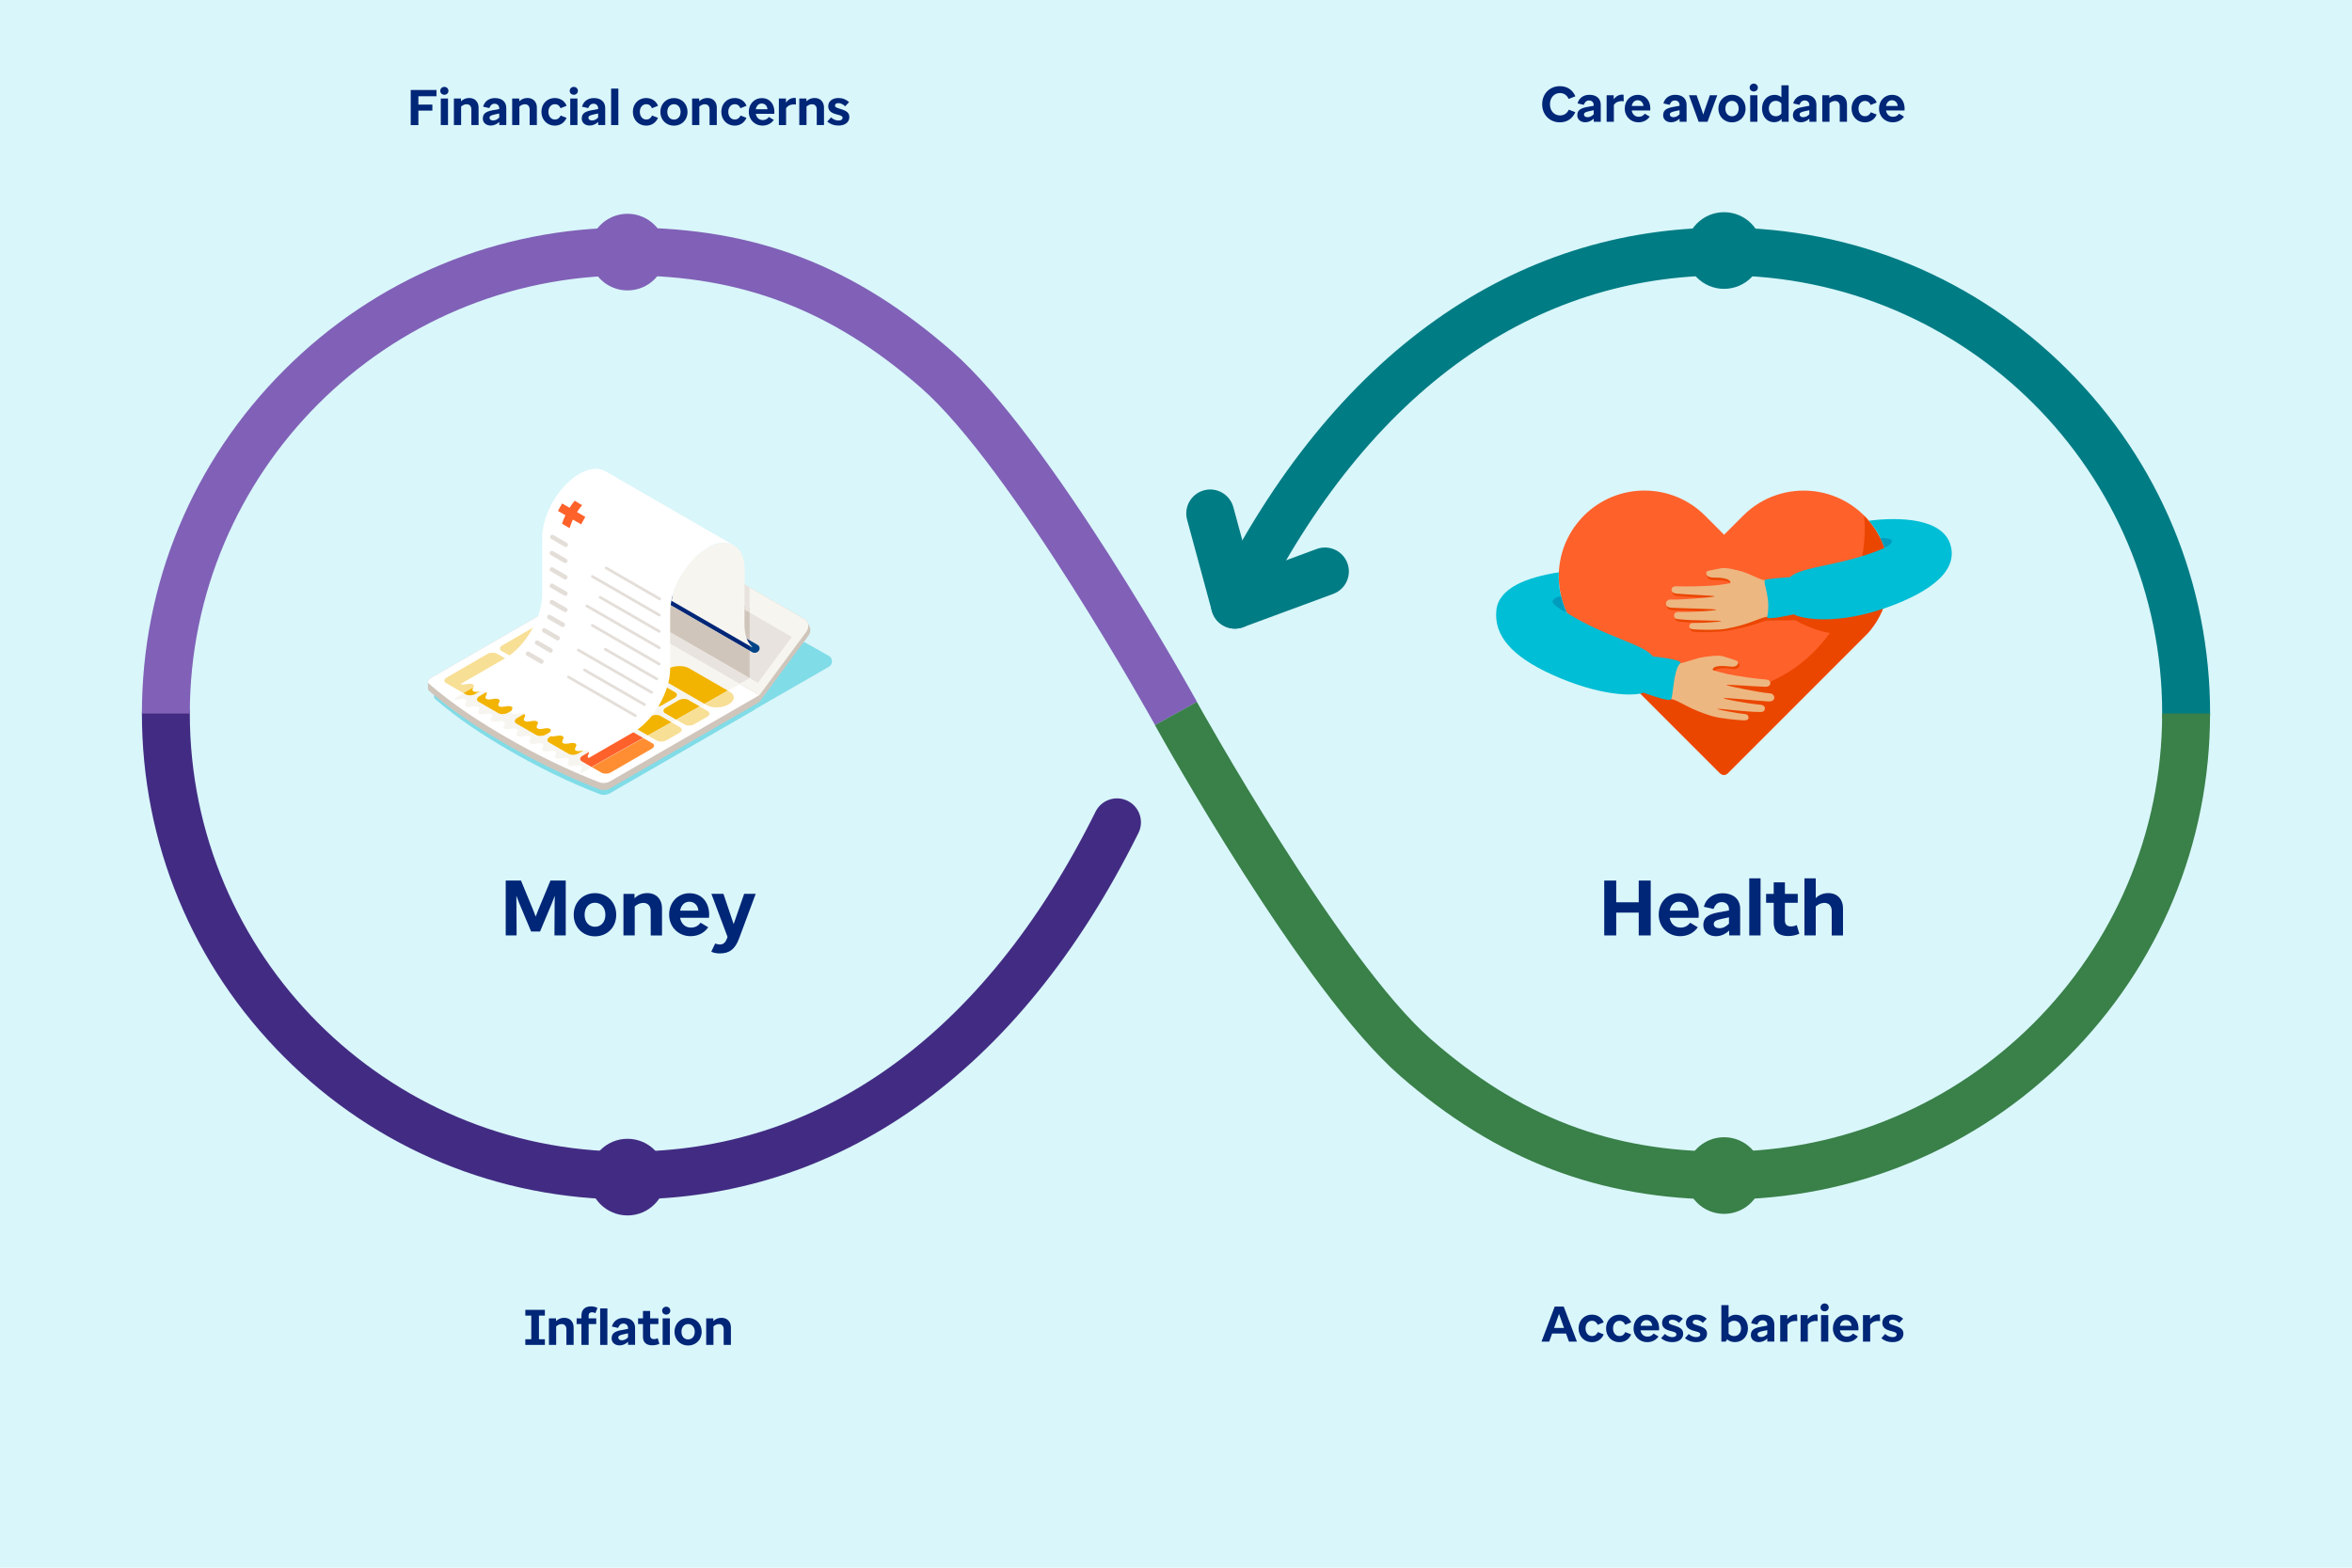 <?xml version="1.0" encoding="UTF-8"?>
<svg id="Layer_1" data-name="Layer 1" xmlns="http://www.w3.org/2000/svg" viewBox="0 0 540 360">
  <defs>
    <style>
      .cls-1 {
        fill: none;
      }

      .cls-2 {
        fill: #004487;
      }

      .cls-3 {
        fill: #002677;
      }

      .cls-4 {
        fill: #00bed5;
      }

      .cls-5 {
        fill: #007c84;
      }

      .cls-6 {
        fill: #eb4600;
      }

      .cls-7 {
        fill: #edb782;
      }

      .cls-8, .cls-9 {
        fill: #fff;
      }

      .cls-10, .cls-11 {
        fill: #e8e3de;
      }

      .cls-12, .cls-13 {
        fill: #f2b400;
      }

      .cls-14, .cls-15 {
        fill: #ff612b;
      }

      .cls-16, .cls-17 {
        fill: #80dce7;
      }

      .cls-18 {
        fill: #8061b7;
      }

      .cls-19 {
        fill: #009cbd;
      }

      .cls-20, .cls-21 {
        fill: #cfc5bb;
      }

      .cls-22 {
        fill: #d9f6fa;
      }

      .cls-23 {
        fill: #422c83;
      }

      .cls-24 {
        fill: #398049;
      }

      .cls-25 {
        opacity: .56;
      }

      .cls-26 {
        fill: #f7f5ef;
      }

      .cls-26, .cls-27, .cls-28, .cls-29, .cls-21, .cls-15, .cls-30, .cls-17, .cls-13, .cls-11, .cls-9, .cls-31 {
        fill-rule: evenodd;
      }

      .cls-27 {
        fill: #f8df96;
      }

      .cls-28 {
        fill: #afe8ef;
      }

      .cls-29 {
        fill: #c7806c;
      }

      .cls-30 {
        fill: #ff8e32;
      }

      .cls-31 {
        fill: #faeabc;
      }
    </style>
  </defs>
  <rect class="cls-22" width="540" height="360"/>
  <g>
    <path class="cls-3" d="M362.05,308.09h-1.83l-.67-1.86h-3.2l-.66,1.86h-1.77l3.03-8.05h2.07l3.03,8.05Zm-2.96-3.14l-1.15-3.23-1.14,3.23h2.29Z"/>
    <path class="cls-3" d="M368.19,303.67l-1.37,.55c-.24-.55-.63-.92-1.32-.92-.85,0-1.47,.71-1.47,1.75s.62,1.76,1.46,1.76c.71,0,1.09-.36,1.36-.91l1.35,.53c-.46,1.08-1.43,1.79-2.71,1.79-1.74,0-3.06-1.32-3.06-3.17s1.32-3.16,3.05-3.16c1.3,0,2.28,.68,2.73,1.78Z"/>
    <path class="cls-3" d="M374.5,303.67l-1.37,.55c-.24-.55-.63-.92-1.32-.92-.85,0-1.47,.71-1.47,1.75s.62,1.76,1.46,1.76c.71,0,1.09-.36,1.36-.91l1.35,.53c-.46,1.08-1.43,1.79-2.71,1.79-1.74,0-3.06-1.32-3.06-3.17s1.32-3.16,3.05-3.16c1.3,0,2.28,.68,2.73,1.78Z"/>
    <path class="cls-3" d="M375.05,305.03c0-1.84,1.32-3.13,2.97-3.13,1.9,0,2.9,1.43,2.9,3.14,0,.16-.01,.29-.02,.46h-4.25c.16,.88,.76,1.44,1.6,1.44,.6,0,1.06-.24,1.4-.71l1.13,.67c-.54,.79-1.44,1.31-2.6,1.31-1.68,0-3.13-1.25-3.13-3.18Zm1.61-.58h2.68c-.07-.76-.58-1.31-1.33-1.31-.66,0-1.2,.46-1.35,1.31Z"/>
    <path class="cls-3" d="M382.26,306.35c.6,.51,1.17,.7,1.7,.7,.61,0,.93-.26,.93-.61,0-.31-.21-.48-.7-.62l-.9-.25c-1.22-.35-1.69-.93-1.69-1.81,0-1.16,.98-1.88,2.33-1.88,1.01,0,1.74,.32,2.45,.94l-.9,.96c-.5-.48-1.02-.72-1.56-.72-.48,0-.77,.23-.77,.55,0,.3,.22,.45,.68,.6l.86,.28c1.32,.43,1.75,.92,1.75,1.79,0,1.15-.97,1.93-2.5,1.93-1.04,0-1.84-.31-2.57-.91l.87-.96Z"/>
    <path class="cls-3" d="M387.74,306.35c.6,.51,1.17,.7,1.7,.7,.61,0,.93-.26,.93-.61,0-.31-.21-.48-.7-.62l-.9-.25c-1.22-.35-1.69-.93-1.69-1.81,0-1.16,.98-1.88,2.33-1.88,1.01,0,1.74,.32,2.45,.94l-.9,.96c-.5-.48-1.02-.72-1.56-.72-.48,0-.77,.23-.77,.55,0,.3,.22,.45,.68,.6l.86,.28c1.32,.43,1.75,.92,1.75,1.79,0,1.15-.97,1.93-2.5,1.93-1.04,0-1.84-.31-2.57-.91l.87-.96Z"/>
    <path class="cls-3" d="M395.21,299.71h1.66v2.83c.45-.42,1-.63,1.67-.63,1.56,0,2.77,1.25,2.77,3.14s-1.3,3.14-2.97,3.15c-.73,0-1.33-.22-1.82-.64l-.31,.53h-1v-8.38Zm1.66,4.17v2.37c.34,.38,.78,.56,1.28,.56,.92,0,1.58-.71,1.58-1.76s-.66-1.76-1.58-1.76c-.51,0-.93,.2-1.28,.59Z"/>
    <path class="cls-3" d="M401.99,306.59c0-.97,.47-1.56,2.14-1.88l1.62-.3v-.18c0-.6-.42-1.04-1.07-1.04s-.97,.43-1.21,1l-1.42-.32c.29-1.14,1.25-1.98,2.71-1.98,1.74,0,2.61,.97,2.61,2.29v3.9h-1.61v-.71c-.51,.49-1.21,.83-1.93,.83-1.14,0-1.85-.69-1.85-1.61Zm2.36,.44c.55,0,1-.26,1.4-.67v-.93l-1.02,.22c-.92,.2-1.21,.38-1.21,.77,0,.37,.32,.61,.83,.61Z"/>
    <path class="cls-3" d="M408.73,301.99h1.62v.94c.63-.91,1.51-1.15,2.25-1.06l.05,1.5c-1.05-.1-1.77,.14-2.27,.84v3.88h-1.66v-6.1Z"/>
    <path class="cls-3" d="M413.41,301.99h1.62v.94c.63-.91,1.51-1.15,2.25-1.06l.05,1.5c-1.05-.1-1.77,.14-2.27,.84v3.88h-1.66v-6.1Z"/>
    <path class="cls-3" d="M417.98,300.23c0-.51,.41-.91,.94-.91s.94,.4,.94,.91-.41,.9-.94,.9-.94-.38-.94-.9Zm.12,1.76h1.66v6.1h-1.66v-6.1Z"/>
    <path class="cls-3" d="M420.82,305.03c0-1.84,1.32-3.13,2.97-3.13,1.9,0,2.9,1.43,2.9,3.14,0,.16-.01,.29-.02,.46h-4.25c.16,.88,.76,1.44,1.6,1.44,.6,0,1.06-.24,1.4-.71l1.13,.67c-.54,.79-1.44,1.31-2.6,1.31-1.68,0-3.13-1.25-3.13-3.18Zm1.61-.58h2.68c-.07-.76-.58-1.31-1.33-1.31-.66,0-1.2,.46-1.35,1.31Z"/>
    <path class="cls-3" d="M427.73,301.99h1.62v.94c.63-.91,1.51-1.15,2.25-1.06l.05,1.5c-1.05-.1-1.77,.14-2.27,.84v3.88h-1.66v-6.1Z"/>
    <path class="cls-3" d="M432.83,306.35c.6,.51,1.17,.7,1.7,.7,.61,0,.93-.26,.93-.61,0-.31-.21-.48-.7-.62l-.9-.25c-1.22-.35-1.69-.93-1.69-1.81,0-1.16,.98-1.88,2.33-1.88,1.01,0,1.74,.32,2.45,.94l-.9,.96c-.5-.48-1.02-.72-1.56-.72-.48,0-.77,.23-.77,.55,0,.3,.22,.45,.68,.6l.86,.28c1.32,.43,1.75,.92,1.75,1.79,0,1.15-.97,1.93-2.5,1.93-1.04,0-1.84-.31-2.57-.91l.87-.96Z"/>
  </g>
  <g>
    <path class="cls-3" d="M360.17,25.18l1.51,.59c-.67,1.46-1.85,2.32-3.58,2.32-2.21,0-4.03-1.65-4.03-4.15s1.82-4.15,4.04-4.15c1.74,0,2.93,.84,3.59,2.32l-1.55,.61c-.4-.87-1.08-1.35-2.01-1.35-1.26,0-2.28,1.01-2.28,2.57s.99,2.55,2.29,2.57c.93,0,1.62-.45,2.03-1.32Z"/>
    <path class="cls-3" d="M362.14,26.47c0-.97,.47-1.56,2.14-1.88l1.62-.3v-.18c0-.6-.42-1.04-1.07-1.04s-.97,.43-1.21,1l-1.42-.32c.29-1.14,1.25-1.98,2.71-1.98,1.74,0,2.61,.97,2.61,2.29v3.9h-1.61v-.71c-.51,.49-1.21,.83-1.93,.83-1.14,0-1.85-.69-1.85-1.61Zm2.36,.44c.55,0,1-.26,1.4-.67v-.93l-1.02,.22c-.92,.2-1.21,.38-1.21,.77,0,.37,.32,.61,.83,.61Z"/>
    <path class="cls-3" d="M368.88,21.87h1.62v.94c.63-.91,1.51-1.15,2.25-1.06l.05,1.5c-1.05-.1-1.77,.14-2.27,.84v3.88h-1.66v-6.1Z"/>
    <path class="cls-3" d="M373.03,24.91c0-1.84,1.32-3.13,2.97-3.13,1.9,0,2.9,1.43,2.9,3.14,0,.16-.01,.29-.02,.46h-4.25c.16,.87,.76,1.44,1.6,1.44,.6,0,1.06-.24,1.4-.71l1.13,.67c-.54,.79-1.44,1.31-2.6,1.31-1.68,0-3.13-1.25-3.13-3.18Zm1.61-.58h2.68c-.07-.76-.58-1.31-1.33-1.31-.66,0-1.2,.46-1.35,1.31Z"/>
    <path class="cls-3" d="M381.85,26.47c0-.97,.47-1.56,2.14-1.88l1.62-.3v-.18c0-.6-.42-1.04-1.07-1.04s-.97,.43-1.21,1l-1.42-.32c.29-1.14,1.25-1.98,2.71-1.98,1.74,0,2.61,.97,2.61,2.29v3.9h-1.61v-.71c-.51,.49-1.21,.83-1.93,.83-1.14,0-1.85-.69-1.85-1.61Zm2.36,.44c.55,0,1-.26,1.4-.67v-.93l-1.02,.22c-.92,.2-1.21,.38-1.21,.77,0,.37,.32,.61,.83,.61Z"/>
    <path class="cls-3" d="M392.04,27.97h-2.04l-2.23-6.1h1.76l1.25,3.59,.28,.86,.26-.86,1.25-3.59h1.7l-2.24,6.1Z"/>
    <path class="cls-3" d="M397.65,21.76c1.76,0,3.12,1.31,3.12,3.18s-1.36,3.16-3.12,3.16-3.12-1.31-3.12-3.16,1.37-3.18,3.12-3.18Zm0,4.94c.9,0,1.53-.7,1.53-1.76s-.63-1.77-1.53-1.77-1.52,.7-1.52,1.77,.63,1.76,1.52,1.76Z"/>
    <path class="cls-3" d="M401.71,20.11c0-.51,.41-.91,.94-.91s.94,.4,.94,.91-.41,.9-.94,.9-.94-.38-.94-.9Zm.12,1.76h1.66v6.1h-1.66v-6.1Z"/>
    <path class="cls-3" d="M409.05,27.31c-.46,.51-1.02,.76-1.74,.76-1.55,0-2.76-1.24-2.76-3.14s1.25-3.14,2.86-3.15c.62,0,1.15,.18,1.59,.55v-2.74h1.66v8.38h-1.6v-.66Zm-1.35-.61c.52,0,.94-.21,1.29-.6v-2.34c-.34-.4-.77-.6-1.29-.6-.93,0-1.59,.73-1.59,1.76s.66,1.77,1.59,1.77Z"/>
    <path class="cls-3" d="M411.65,26.47c0-.97,.47-1.56,2.14-1.88l1.62-.3v-.18c0-.6-.42-1.04-1.07-1.04s-.97,.43-1.21,1l-1.42-.32c.29-1.14,1.25-1.98,2.71-1.98,1.74,0,2.61,.97,2.61,2.29v3.9h-1.61v-.71c-.51,.49-1.21,.83-1.93,.83-1.14,0-1.85-.69-1.85-1.61Zm2.36,.44c.55,0,1-.26,1.4-.67v-.93l-1.02,.22c-.92,.2-1.21,.38-1.21,.77,0,.37,.32,.61,.83,.61Z"/>
    <path class="cls-3" d="M418.39,21.87h1.62v.64c.5-.49,1.15-.76,1.88-.76,1.37,0,2.16,.94,2.16,2.21v4h-1.66v-3.59c0-.77-.45-1.18-1.08-1.18-.42,0-.86,.16-1.27,.53v4.25h-1.66v-6.1Z"/>
    <path class="cls-3" d="M430.86,23.55l-1.37,.55c-.24-.55-.63-.92-1.32-.92-.85,0-1.47,.71-1.47,1.75s.62,1.76,1.46,1.76c.71,0,1.09-.36,1.36-.91l1.35,.53c-.46,1.08-1.43,1.79-2.71,1.79-1.74,0-3.06-1.32-3.06-3.18s1.32-3.16,3.05-3.16c1.3,0,2.28,.68,2.73,1.78Z"/>
    <path class="cls-3" d="M431.41,24.91c0-1.84,1.32-3.13,2.97-3.13,1.9,0,2.9,1.43,2.9,3.14,0,.16-.01,.29-.02,.46h-4.25c.16,.87,.76,1.44,1.6,1.44,.6,0,1.06-.24,1.4-.71l1.13,.67c-.54,.79-1.44,1.31-2.6,1.31-1.68,0-3.13-1.25-3.13-3.18Zm1.61-.58h2.68c-.07-.76-.58-1.31-1.33-1.31-.66,0-1.2,.46-1.35,1.31Z"/>
  </g>
  <g>
    <path class="cls-3" d="M368.32,202.21h2.75v4.99h5.17v-4.99h2.75v12.6h-2.75v-5.24h-5.17v5.24h-2.75v-12.6Z"/>
    <path class="cls-3" d="M380.83,210.02c0-2.88,2.07-4.9,4.65-4.9,2.97,0,4.54,2.23,4.54,4.92,0,.25-.02,.45-.04,.72h-6.64c.25,1.37,1.19,2.25,2.5,2.25,.94,0,1.66-.38,2.2-1.12l1.76,1.04c-.85,1.24-2.25,2.05-4.07,2.05-2.63,0-4.9-1.96-4.9-4.97Zm2.52-.9h4.2c-.11-1.19-.9-2.05-2.09-2.05-1.03,0-1.87,.72-2.11,2.05Z"/>
    <path class="cls-3" d="M391.07,212.47c0-1.51,.74-2.45,3.35-2.93l2.54-.47v-.29c0-.94-.65-1.62-1.67-1.62s-1.51,.67-1.89,1.57l-2.21-.5c.45-1.78,1.96-3.1,4.25-3.1,2.72,0,4.09,1.51,4.09,3.58v6.1h-2.52v-1.12c-.79,.77-1.89,1.3-3.03,1.3-1.78,0-2.9-1.08-2.9-2.52Zm3.69,.68c.87,0,1.57-.41,2.2-1.04v-1.46l-1.6,.34c-1.44,.31-1.89,.59-1.89,1.21,0,.58,.5,.95,1.3,.95Z"/>
    <path class="cls-3" d="M401.62,201.7h2.59v13.11h-2.59v-13.11Z"/>
    <path class="cls-3" d="M413.12,214.41c-.7,.32-1.58,.54-2.58,.54-2.09,0-3.31-.99-3.31-3.06v-4.57h-1.75v-2.05h1.75v-2.65h2.57v2.65h2.95v2.05h-2.95v4.07c0,.95,.56,1.35,1.35,1.35,.49,0,.88-.07,1.37-.31l.59,1.98Z"/>
    <path class="cls-3" d="M414.29,201.7h2.59v4.54c.76-.76,1.76-1.15,2.88-1.15,2.14,0,3.38,1.48,3.38,3.46v6.27h-2.59v-5.62c0-1.21-.68-1.86-1.69-1.86-.65,0-1.35,.25-1.98,.83v6.64h-2.59v-13.11Z"/>
  </g>
  <circle class="cls-5" cx="395.83" cy="57.53" r="8.8"/>
  <circle class="cls-24" cx="395.83" cy="269.95" r="8.8"/>
  <g>
    <path class="cls-3" d="M121.98,307.54v-5.43h-1.37v-1.32h4.49v1.32h-1.36v5.43h1.36v1.3h-4.49v-1.3h1.37Z"/>
    <path class="cls-3" d="M126.04,302.74h1.62v.64c.5-.5,1.15-.76,1.88-.76,1.37,0,2.16,.94,2.16,2.21v4h-1.66v-3.59c0-.77-.45-1.18-1.08-1.18-.42,0-.86,.16-1.27,.53v4.25h-1.66v-6.1Z"/>
    <path class="cls-3" d="M136.89,304.05h-1.74v4.79h-1.66v-4.79h-1.1v-1.31h1.1v-.61c0-1.39,.83-2.14,2.22-2.14,.61,0,1.13,.16,1.46,.37l-.48,1.19c-.25-.13-.48-.21-.78-.21-.47,0-.76,.26-.76,.77v.63h1.74v1.31Z"/>
    <path class="cls-3" d="M137.79,300.46h1.66v8.38h-1.66v-8.38Z"/>
    <path class="cls-3" d="M140.43,307.34c0-.97,.47-1.56,2.14-1.88l1.62-.3v-.18c0-.6-.42-1.04-1.07-1.04s-.97,.43-1.21,1l-1.42-.32c.29-1.14,1.25-1.98,2.71-1.98,1.74,0,2.61,.97,2.61,2.29v3.9h-1.61v-.71c-.51,.49-1.21,.83-1.93,.83-1.14,0-1.85-.69-1.85-1.61Zm2.36,.44c.55,0,1-.26,1.4-.67v-.93l-1.02,.22c-.92,.2-1.21,.38-1.21,.77,0,.37,.32,.61,.83,.61Z"/>
    <path class="cls-3" d="M151.39,308.59c-.45,.21-1.01,.34-1.65,.34-1.33,0-2.12-.63-2.12-1.96v-2.92h-1.12v-1.31h1.12v-1.69h1.65v1.69h1.89v1.31h-1.89v2.6c0,.61,.36,.86,.86,.86,.31,0,.56-.05,.88-.2l.38,1.27Z"/>
    <path class="cls-3" d="M152.02,300.98c0-.51,.41-.91,.94-.91s.94,.4,.94,.91-.41,.9-.94,.9-.94-.38-.94-.9Zm.12,1.76h1.66v6.1h-1.66v-6.1Z"/>
    <path class="cls-3" d="M157.98,302.64c1.76,0,3.12,1.31,3.12,3.18s-1.36,3.16-3.12,3.16-3.12-1.31-3.12-3.16,1.37-3.18,3.12-3.18Zm0,4.94c.9,0,1.53-.7,1.53-1.76s-.63-1.77-1.53-1.77-1.52,.7-1.52,1.77,.63,1.76,1.52,1.76Z"/>
    <path class="cls-3" d="M162.15,302.74h1.62v.64c.5-.5,1.15-.76,1.88-.76,1.37,0,2.16,.94,2.16,2.21v4h-1.66v-3.59c0-.77-.45-1.18-1.08-1.18-.42,0-.86,.16-1.27,.53v4.25h-1.66v-6.1Z"/>
  </g>
  <g>
    <path class="cls-3" d="M94.3,28.72v-8.05h5.91v1.43h-4.15v1.92h3.21v1.38h-3.21v3.33h-1.76Z"/>
    <path class="cls-3" d="M101.08,20.86c0-.51,.41-.91,.94-.91s.94,.4,.94,.91-.41,.9-.94,.9-.94-.38-.94-.9Zm.12,1.76h1.66v6.1h-1.66v-6.1Z"/>
    <path class="cls-3" d="M104.22,22.62h1.62v.64c.5-.49,1.15-.76,1.88-.76,1.37,0,2.16,.94,2.16,2.21v4h-1.66v-3.59c0-.77-.45-1.18-1.08-1.18-.42,0-.86,.16-1.27,.53v4.25h-1.66v-6.1Z"/>
    <path class="cls-3" d="M110.86,27.22c0-.97,.47-1.56,2.14-1.88l1.62-.3v-.18c0-.6-.42-1.04-1.07-1.04s-.97,.43-1.21,1l-1.42-.32c.29-1.14,1.25-1.98,2.71-1.98,1.74,0,2.61,.97,2.61,2.29v3.9h-1.61v-.71c-.51,.49-1.21,.83-1.93,.83-1.14,0-1.85-.69-1.85-1.61Zm2.36,.44c.55,0,1-.26,1.4-.67v-.93l-1.02,.22c-.92,.2-1.21,.38-1.21,.77,0,.37,.32,.61,.83,.61Z"/>
    <path class="cls-3" d="M117.6,22.62h1.62v.64c.5-.49,1.15-.76,1.88-.76,1.37,0,2.16,.94,2.16,2.21v4h-1.66v-3.59c0-.77-.45-1.18-1.08-1.18-.42,0-.86,.16-1.27,.53v4.25h-1.66v-6.1Z"/>
    <path class="cls-3" d="M130.07,24.3l-1.37,.55c-.24-.55-.63-.92-1.32-.92-.85,0-1.47,.71-1.47,1.75s.62,1.76,1.46,1.76c.71,0,1.09-.36,1.36-.91l1.35,.53c-.46,1.08-1.43,1.79-2.71,1.79-1.74,0-3.06-1.32-3.06-3.18s1.32-3.16,3.05-3.16c1.3,0,2.28,.68,2.73,1.78Z"/>
    <path class="cls-3" d="M130.8,20.86c0-.51,.41-.91,.94-.91s.94,.4,.94,.91-.41,.9-.94,.9-.94-.38-.94-.9Zm.12,1.76h1.66v6.1h-1.66v-6.1Z"/>
    <path class="cls-3" d="M133.57,27.22c0-.97,.47-1.56,2.14-1.88l1.62-.3v-.18c0-.6-.42-1.04-1.07-1.04s-.97,.43-1.21,1l-1.42-.32c.29-1.14,1.25-1.98,2.71-1.98,1.74,0,2.61,.97,2.61,2.29v3.9h-1.61v-.71c-.51,.49-1.21,.83-1.93,.83-1.14,0-1.85-.69-1.85-1.61Zm2.36,.44c.55,0,1-.26,1.4-.67v-.93l-1.02,.22c-.92,.2-1.21,.38-1.21,.77,0,.37,.32,.61,.83,.61Z"/>
    <path class="cls-3" d="M140.31,20.34h1.66v8.38h-1.66v-8.38Z"/>
    <path class="cls-3" d="M151.06,24.3l-1.37,.55c-.24-.55-.63-.92-1.32-.92-.85,0-1.47,.71-1.47,1.75s.62,1.76,1.46,1.76c.71,0,1.09-.36,1.36-.91l1.35,.53c-.46,1.08-1.43,1.79-2.71,1.79-1.74,0-3.06-1.32-3.06-3.18s1.32-3.16,3.05-3.16c1.3,0,2.28,.68,2.73,1.78Z"/>
    <path class="cls-3" d="M154.73,22.52c1.76,0,3.12,1.31,3.12,3.18s-1.36,3.16-3.12,3.16-3.12-1.31-3.12-3.16,1.37-3.18,3.12-3.18Zm0,4.94c.9,0,1.53-.7,1.53-1.76s-.63-1.77-1.53-1.77-1.52,.7-1.52,1.77,.63,1.76,1.52,1.76Z"/>
    <path class="cls-3" d="M158.91,22.62h1.62v.64c.5-.49,1.15-.76,1.88-.76,1.37,0,2.16,.94,2.16,2.21v4h-1.66v-3.59c0-.77-.45-1.18-1.08-1.18-.42,0-.86,.16-1.27,.53v4.25h-1.66v-6.1Z"/>
    <path class="cls-3" d="M171.37,24.3l-1.37,.55c-.24-.55-.63-.92-1.32-.92-.85,0-1.47,.71-1.47,1.75s.62,1.76,1.46,1.76c.71,0,1.09-.36,1.36-.91l1.35,.53c-.46,1.08-1.43,1.79-2.71,1.79-1.74,0-3.06-1.32-3.06-3.18s1.32-3.16,3.05-3.16c1.3,0,2.28,.68,2.73,1.78Z"/>
    <path class="cls-3" d="M171.92,25.66c0-1.84,1.32-3.13,2.97-3.13,1.9,0,2.9,1.43,2.9,3.14,0,.16-.01,.29-.02,.46h-4.25c.16,.87,.76,1.44,1.6,1.44,.6,0,1.06-.24,1.4-.71l1.13,.67c-.54,.79-1.44,1.31-2.6,1.31-1.68,0-3.13-1.25-3.13-3.18Zm1.61-.58h2.68c-.07-.76-.58-1.31-1.33-1.31-.66,0-1.2,.46-1.35,1.31Z"/>
    <path class="cls-3" d="M178.83,22.62h1.62v.94c.63-.91,1.51-1.15,2.25-1.06l.05,1.5c-1.05-.1-1.77,.14-2.27,.84v3.88h-1.66v-6.1Z"/>
    <path class="cls-3" d="M183.52,22.62h1.62v.64c.5-.49,1.15-.76,1.88-.76,1.37,0,2.16,.94,2.16,2.21v4h-1.66v-3.59c0-.77-.45-1.18-1.08-1.18-.42,0-.86,.16-1.27,.53v4.25h-1.66v-6.1Z"/>
    <path class="cls-3" d="M190.82,26.98c.6,.51,1.17,.7,1.7,.7,.61,0,.93-.26,.93-.61,0-.31-.21-.48-.7-.62l-.9-.25c-1.22-.35-1.69-.93-1.69-1.81,0-1.16,.98-1.88,2.33-1.88,1.01,0,1.74,.32,2.45,.94l-.9,.96c-.5-.48-1.02-.73-1.56-.73-.48,0-.77,.23-.77,.55,0,.3,.22,.45,.68,.6l.86,.28c1.32,.43,1.75,.92,1.75,1.79,0,1.15-.97,1.93-2.5,1.93-1.04,0-1.84-.31-2.57-.91l.87-.96Z"/>
  </g>
  <g>
    <path class="cls-3" d="M118.6,214.81h-2.49v-12.6h3.51l2.79,6.77,.58,1.5,.58-1.5,2.81-6.77h3.51v12.6h-2.59l.04-7.29,.04-1.82-.72,1.84-2.67,6.37h-2.05l-2.67-6.37-.72-1.85,.02,1.84,.04,7.29Z"/>
    <path class="cls-3" d="M136.6,205.1c2.75,0,4.88,2.05,4.88,4.97s-2.12,4.95-4.88,4.95-4.88-2.05-4.88-4.95,2.14-4.97,4.88-4.97Zm0,7.72c1.4,0,2.39-1.1,2.39-2.75s-.99-2.77-2.39-2.77-2.38,1.1-2.38,2.77,.99,2.75,2.38,2.75Z"/>
    <path class="cls-3" d="M143.13,205.27h2.54l.02,1.01c.76-.77,1.78-1.19,2.92-1.19,2.14,0,3.38,1.48,3.38,3.46v6.27h-2.59v-5.62c0-1.21-.7-1.86-1.69-1.86-.65,0-1.35,.25-1.98,.83v6.64h-2.59v-9.54Z"/>
    <path class="cls-3" d="M153.63,210.02c0-2.88,2.07-4.9,4.65-4.9,2.97,0,4.54,2.23,4.54,4.92,0,.25-.02,.45-.04,.72h-6.64c.25,1.37,1.19,2.25,2.5,2.25,.94,0,1.66-.38,2.2-1.12l1.76,1.04c-.85,1.24-2.25,2.05-4.07,2.05-2.63,0-4.9-1.96-4.9-4.97Zm2.52-.9h4.2c-.11-1.19-.9-2.05-2.09-2.05-1.03,0-1.87,.72-2.11,2.05Z"/>
    <path class="cls-3" d="M165.33,218.95c-.83,0-1.53-.16-2.03-.4l.9-1.89c.36,.16,.76,.23,1.06,.23,.83,0,1.3-.45,1.67-1.44l.11-.29-3.71-9.9h2.77l2.34,6.95,2.41-6.95h2.65l-3.82,10.26c-.92,2.52-2.29,3.42-4.36,3.42Z"/>
  </g>
  <g id="ILLUSTRATION">
    <g>
      <g>
        <g>
          <g>
            <path class="cls-16" d="M184.22,146.19l-.43-.89s0,0,0,0h0s0-.01,0-.02c-.03-.06-.06-.12-.1-.17-.01-.02-.03-.04-.04-.06-.03-.04-.06-.08-.09-.12-.02-.02-.03-.04-.05-.06-.03-.04-.07-.07-.11-.1-.02-.02-.03-.03-.05-.05-.06-.05-.12-.09-.19-.13l-36.27-20.94c-.95-.55-2.34-.16-3.09,.85l-10.36,14.03,.8,.46h0s-.81-.46-.81-.46l-33.19,19.16c-.07,.04-.14,.09-.19,.13-.01,0-.02,.02-.03,.03-.05,.04-.1,.09-.15,.14,0,0-.02,.02-.02,.03-.04,.05-.07,.09-.1,.14,0,0,0,.01-.01,.02-.03,.05-.05,.1-.06,.15,0,.01,0,.02,0,.03-.01,.05-.02,.09-.02,.14v1.54c0,.18,.08,.35,.26,.5,5.2,4.52,11.25,8.47,17.21,11.91,6.58,3.8,13.52,7.21,20.62,9.93,.67,.26,1.6,.17,2.24-.19l33.19-19.16,10.83-14.64c.53-.72,.61-1.56,.28-2.19Z"/>
            <g>
              <path id="SVGID" class="cls-21" d="M184.71,142.18l-37.54-21.67c-.98-.57-2.42-.17-3.2,.88l-10.72,14.52,.82,.48-.83,1.12,41.1,23.73,11.21-15.15c.55-.74,.63-1.61,.29-2.26l-.45-.93c-.15-.29-.37-.54-.68-.72h0Z"/>
              <path class="cls-21" d="M174.34,159.64l-41.11-23.74-34.34,19.83c-.4,.23-.62,.53-.62,.82v1.6c0,.18,.09,.36,.26,.52,5.38,4.68,11.64,8.76,17.81,12.32,6.81,3.93,13.99,7.46,21.33,10.28,.69,.26,1.66,.18,2.32-.2l34.35-19.83v-1.6Z"/>
              <path class="cls-9" d="M174.34,159.64l-41.11-23.74-34.34,19.83c-.66,.38-.81,.94-.35,1.33,5.38,4.68,11.64,8.76,17.81,12.32,6.81,3.93,13.99,7.46,21.33,10.28,.69,.26,1.66,.18,2.32-.2l34.35-19.83Z"/>
              <path class="cls-27" d="M162.5,163.3c-1.48-.86-2.98-1.72-4.46-2.58-.58-.34-1.59-.3-2.24,.08-.98,.57-1.96,1.14-2.94,1.7-.66,.38-.72,.96-.14,1.29,1.48,.86,2.98,1.72,4.46,2.58,.58,.34,1.59,.3,2.25-.08,.98-.56,1.96-1.13,2.94-1.7,.65-.38,.71-.96,.13-1.29h0Z"/>
              <path class="cls-17" d="M147.53,154.66c-1.49-.86-2.98-1.72-4.47-2.58-.58-.34-1.59-.3-2.24,.08-.98,.57-1.96,1.14-2.94,1.7-.66,.38-.72,.96-.14,1.29,1.48,.86,2.98,1.72,4.47,2.58,.57,.33,1.59,.3,2.25-.08,.98-.56,1.96-1.13,2.94-1.7,.65-.38,.71-.96,.13-1.29h0Z"/>
              <path class="cls-27" d="M156.12,166.99c-1.48-.86-2.98-1.72-4.46-2.58-.58-.34-1.59-.3-2.24,.08-.98,.57-1.97,1.13-2.95,1.7-.65,.38-.72,.96-.13,1.3,1.48,.86,2.98,1.72,4.46,2.58,.58,.34,1.59,.29,2.24-.08,.98-.56,1.97-1.13,2.95-1.7,.65-.38,.71-.96,.13-1.3h0Z"/>
              <path class="cls-30" d="M149.74,170.67c-1.48-.86-2.98-1.72-4.46-2.58-.45-.26-1.14-.3-1.73-.13h0c-.18,.05-.35,.12-.5,.21-.38,.22-.75,.44-1.13,.65l-6.88,3.62,.23,.22c-.51,.3-1.03,.6-1.54,.89-.65,.38-.72,.96-.13,1.29,1.49,.86,2.98,1.72,4.46,2.58,.58,.34,1.59,.3,2.24-.08l6.35-3.67s.02,0,.03-.02c.98-.57,1.96-1.14,2.94-1.7,.66-.38,.72-.96,.14-1.29Z"/>
              <path class="cls-17" d="M148.63,162.66c-1.49-.86-2.98-1.72-4.47-2.58-.58-.34-1.59-.3-2.24,.08-.98,.57-1.97,1.13-2.95,1.7-.65,.38-.72,.96-.13,1.3,1.49,.86,2.98,1.72,4.47,2.58,.58,.34,1.59,.29,2.24-.08,.98-.56,1.97-1.13,2.95-1.7,.65-.38,.72-.96,.13-1.3h0Z"/>
              <path class="cls-17" d="M142.26,166.35c-1.49-.86-2.98-1.72-4.47-2.58-.58-.34-1.59-.3-2.25,.08-.98,.56-1.96,1.13-2.94,1.7-.65,.38-.72,.96-.13,1.29,1.49,.86,2.98,1.72,4.47,2.58,.58,.34,1.59,.3,2.24-.08,.98-.57,1.96-1.14,2.94-1.7,.66-.38,.72-.96,.14-1.29h0Z"/>
              <path class="cls-31" d="M135.87,170.03c-1.49-.86-2.98-1.72-4.47-2.58-.58-.34-1.59-.3-2.24,.08-.98,.57-1.96,1.13-2.94,1.7-.65,.38-.72,.96-.13,1.29,1.49,.86,2.98,1.72,4.47,2.58,.58,.34,1.59,.3,2.24-.08,.98-.57,1.95-1.14,2.94-1.7,.65-.37,.72-.96,.13-1.29h0Z"/>
              <path class="cls-17" d="M141.15,158.34c-1.49-.86-2.98-1.72-4.47-2.58-.58-.34-1.59-.3-2.24,.08-.98,.57-1.97,1.13-2.95,1.7-.65,.38-.72,.96-.13,1.3,1.48,.86,2.98,1.72,4.47,2.58,.57,.33,1.59,.29,2.24-.08,.98-.56,1.97-1.13,2.95-1.7,.65-.38,.71-.96,.13-1.3h0Z"/>
              <path class="cls-17" d="M134.77,162.03c-1.49-.86-2.98-1.72-4.47-2.58-.58-.34-1.59-.3-2.25,.08-.98,.56-1.96,1.13-2.94,1.7-.65,.38-.72,.96-.13,1.29,1.49,.86,2.98,1.72,4.47,2.58,.57,.33,1.59,.3,2.24-.08,.98-.57,1.96-1.14,2.94-1.7,.66-.38,.72-.96,.14-1.29h0Z"/>
              <path class="cls-31" d="M128.38,165.71c-1.49-.86-2.98-1.72-4.47-2.58-.58-.34-1.59-.3-2.24,.08-.98,.57-1.96,1.13-2.94,1.7-.65,.38-.72,.96-.13,1.29,1.48,.86,2.98,1.72,4.47,2.58,.57,.33,1.59,.3,2.24-.08,.98-.57,1.95-1.14,2.94-1.7,.65-.37,.71-.96,.13-1.29h0Z"/>
              <path class="cls-29" d="M137.72,141.64c-1.49-.86-2.98-1.72-4.47-2.58-.58-.34-1.59-.3-2.24,.08-.98,.57-1.96,1.13-2.94,1.7-.65,.38-.72,.96-.13,1.3,1.48,.86,2.98,1.72,4.47,2.58,.58,.34,1.59,.29,2.24-.08,.98-.56,1.96-1.13,2.94-1.7,.65-.38,.71-.96,.13-1.29h0Z"/>
              <path class="cls-28" d="M138.83,149.64c-1.49-.86-2.98-1.72-4.47-2.58-.57-.33-1.58-.29-2.23,.08-.98,.57-1.96,1.14-2.94,1.7-.66,.38-.72,.96-.15,1.29,1.49,.86,2.98,1.72,4.47,2.58,.58,.34,1.59,.3,2.25-.08,.98-.56,1.96-1.13,2.94-1.7,.65-.38,.71-.96,.13-1.29h0Z"/>
              <path class="cls-28" d="M132.45,153.32c-1.49-.86-2.98-1.72-4.47-2.58-.57-.33-1.58-.29-2.23,.09-.98,.57-1.97,1.13-2.95,1.7-.65,.38-.72,.96-.14,1.29,1.49,.86,2.98,1.72,4.47,2.58,.58,.34,1.59,.29,2.24-.08,.98-.56,1.97-1.13,2.95-1.7,.65-.38,.72-.96,.14-1.3h0Z"/>
              <path class="cls-31" d="M126.07,157.01c-1.49-.86-2.98-1.72-4.47-2.58-.57-.33-1.58-.3-2.24,.08-3.1,1.79-6.21,3.59-9.32,5.38-.65,.38-.72,.96-.14,1.29,1.49,.86,2.98,1.72,4.47,2.58,.58,.34,1.59,.3,2.24-.08,3.1-1.8,6.21-3.59,9.32-5.38,.66-.38,.72-.96,.14-1.29h0Z"/>
              <path class="cls-27" d="M131.35,145.32c-1.49-.86-2.98-1.72-4.47-2.58-.58-.34-1.59-.3-2.24,.08l-9.32,5.38c-.65,.38-.72,.96-.13,1.3,1.48,.86,2.98,1.72,4.47,2.58,.58,.34,1.59,.29,2.24-.08,.98-.56,1.97-1.13,2.95-1.7,.02,0,.02-.02,.04-.03l3.36-1.94s.03-.01,.04-.02c.98-.56,1.96-1.13,2.94-1.7,.65-.38,.72-.96,.13-1.3Z"/>
              <path class="cls-27" d="M118.59,152.69c-1.49-.86-2.98-1.72-4.47-2.58-.58-.34-1.59-.3-2.25,.08l-6.34,3.67s-.02,.01-.03,.02c-.98,.57-1.96,1.13-2.94,1.7-.65,.38-.72,.96-.13,1.29,1.48,.86,2.98,1.72,4.47,2.58,.58,.34,1.59,.3,2.24-.08l6.34-3.67s.02-.01,.03-.02c.98-.57,1.96-1.14,2.94-1.7,.66-.38,.72-.96,.14-1.29Z"/>
              <path class="cls-28" d="M145.21,145.96c-1.49-.86-2.98-1.72-4.47-2.58-.57-.33-1.58-.29-2.23,.08-.98,.57-1.96,1.13-2.94,1.7-.65,.38-.72,.96-.14,1.29,1.49,.86,2.98,1.72,4.47,2.58,.58,.34,1.59,.29,2.24-.08,.98-.56,1.96-1.13,2.94-1.7,.65-.38,.72-.96,.14-1.29h0Z"/>
              <path class="cls-27" d="M167.57,158.87c-.62-.36-1.24-.72-1.85-1.07,0,0,0,0,0,0l-5.63-3.25s0,0,0,0c-.62-.36-1.24-.72-1.86-1.08-1.3-.75-3.55-.67-5.01,.17-1.46,.85-1.59,2.15-.3,2.9l9.35,5.4c1.3,.75,3.55,.67,5.01-.18,1.46-.84,1.59-2.14,.3-2.89Z"/>
              <path class="cls-28" d="M152.6,150.22c-.62-.36-1.24-.72-1.86-1.08-1.3-.75-3.55-.67-5.01,.17h0c-1.46,.85-1.59,2.15-.3,2.9,.62,.36,1.24,.72,1.86,1.08,1.3,.75,3.55,.67,5.01-.18h0c1.46-.84,1.59-2.14,.3-2.89h0Z"/>
              <path class="cls-26" d="M184.71,142.18l-37.54-21.67c-.98-.57-2.42-.17-3.2,.88l-10.72,14.52,41.1,23.73,10.74-14.52c.78-1.05,.61-2.38-.38-2.95h0Z"/>
              <path class="cls-10" d="M174.01,156.82c-6.29-3.63-12.58-7.26-18.87-10.89-6.28-3.63-12.57-7.26-18.86-10.89,1.3-1.76,2.6-3.52,3.9-5.28,1.3-1.76,2.6-3.52,3.9-5.28,6.28,3.63,12.57,7.26,18.86,10.89,6.29,3.63,12.58,7.26,18.87,10.89-1.3,1.76-2.6,3.53-3.9,5.28-1.3,1.76-2.6,3.52-3.9,5.27h0Z"/>
            </g>
            <g>
              <path class="cls-26" d="M153.98,138.96l-11.32-2.59h-6.05l-.67,5.77c-10.41,6.01-21.67,12.51-31.84,18.38,.73,.42,2.06-.34,2.79,.08,.73,.42-.6,1.19,.14,1.62s2.07-.34,2.8,.08c.73,.42-.6,1.19,.14,1.62s2.07-.34,2.8,.08c.73,.42-.6,1.19,.14,1.62,.73,.42,2.07-.34,2.8,.08,.73,.42-.6,1.19,.14,1.62,.73,.42,2.07-.34,2.8,.08,.73,.42-.6,1.19,.14,1.62s2.07-.34,2.8,.08c.73,.42-.6,1.19,.14,1.62,.73,.42,2.07-.34,2.8,.08,.73,.42-.6,1.19,.14,1.62s2.07-.34,2.8,.08c.73,.42-.6,1.19,.14,1.62s2.07-.34,2.8,.08c.73,.42-.6,1.19,.14,1.62,.73,.42,2.07-.34,2.8,.08,.73,.42-.6,1.19,.14,1.62,11.43-6.6,24.93-13.85,36.36-20.44l2.3-7.59-18.13-10.47Z"/>
              <path class="cls-13" d="M106.89,159.44c.58,.34,1.59,.3,2.24-.08l6.34-3.67s.02-.01,.03-.02c.98-.57,1.96-1.14,2.94-1.7,.66-.38,.72-.96,.14-1.29-.15-.09-.31-.18-.46-.27-3.96,2.29-7.89,4.56-11.7,6.75,.16,.09,.31,.18,.46,.27Z"/>
              <path class="cls-13" d="M155.01,158.98c-1.49-.86-2.98-1.72-4.47-2.58-.58-.34-1.59-.3-2.24,.08-.98,.57-1.96,1.14-2.94,1.7-.66,.38-.72,.96-.14,1.29,1.49,.86,2.98,1.72,4.47,2.58,.58,.34,1.59,.3,2.25-.08,.98-.56,1.96-1.13,2.94-1.7,.65-.38,.72-.96,.13-1.29h0Z"/>
              <path class="cls-13" d="M165.72,157.8s0,0,0,0l-5.63-3.25s0,0,0,0c-.62-.36-1.24-.72-1.86-1.08-1.3-.75-3.55-.67-5.01,.17-1.46,.85-1.59,2.15-.3,2.9l8.8,5.08c1.82-1.02,3.61-2.04,5.37-3.04-.46-.26-.91-.52-1.36-.78Z"/>
              <path class="cls-13" d="M158.04,160.73c-.58-.34-1.59-.3-2.24,.08-.98,.57-1.96,1.14-2.94,1.7-.66,.38-.72,.96-.14,1.29,.83,.48,1.67,.96,2.5,1.44,1.82-1.01,3.62-2.02,5.41-3.02-.86-.5-1.73-1-2.59-1.5Z"/>
              <path class="cls-13" d="M151.66,164.41c-.58-.34-1.59-.3-2.24,.08-.98,.57-1.97,1.13-2.95,1.7-.65,.38-.72,.96-.13,1.3,.79,.46,1.58,.91,2.38,1.37,1.81-1,3.62-2.01,5.43-3.01-.83-.48-1.66-.96-2.48-1.43Z"/>
              <path class="cls-15" d="M145.28,168.1c-.45-.26-1.14-.3-1.73-.13h0c-.18,.05-.35,.12-.5,.21-.38,.22-.75,.44-1.13,.65l-6.88,3.62,.23,.22c-.51,.3-1.03,.6-1.54,.89-.65,.38-.72,.96-.13,1.29l2.2,1.27c3.81-2.17,7.81-4.41,11.85-6.66-.78-.46-1.57-.91-2.35-1.36Z"/>
              <g>
                <path class="cls-2" d="M172.69,149.76l-28.7-16.57c-.23-.13-.38-.34-.43-.59s0-.5,.16-.72l.02-.03c.35-.48,1-.61,1.51-.32l28.7,16.57c.23,.13,.38,.33,.43,.59s0,.5-.16,.72l-.02,.03c-.35,.48-1,.61-1.51,.31h0Z"/>
                <path class="cls-3" d="M154.41,136.82c-.2,.72-.34,1.44-.43,2.14l18.13,10.47v-2.39l-17.7-10.22Z"/>
                <path class="cls-26" d="M170.94,133.75v9.84c0,2.24,.65,3.93,1.76,4.95,.05,.04,0,.12-.06,.08l-18.47-10.66c.94-4.78,4.27-9.86,8.24-12.15,.02,0,.03-.01,.04-.02,2.29-1.32,4.37-1.47,5.9-.65l.21,.12h0c1.48,.91,2.39,2.79,2.39,5.43v3.05h0Z"/>
                <path class="cls-8" d="M162.37,125.84c-4.69,2.7-8.5,9.32-8.5,14.73v12.89c0,5.4-3.82,12.02-8.51,14.72-2.84,1.64-5.69,3.29-8.54,4.93h0s-1.66,.95-1.66,.95c-.74-.42,.59-1.19-.14-1.62-.73-.42-2.07,.34-2.8-.08-.73-.42,.6-1.19-.14-1.62s-2.07,.34-2.8-.08c-.73-.42,.6-1.19-.14-1.62s-2.07,.34-2.8-.08c-.73-.42,.6-1.19-.14-1.62s-2.07,.34-2.8-.08c-.73-.42,.6-1.19-.14-1.62s-2.07,.34-2.8-.08c-.73-.42,.6-1.19-.14-1.62-.73-.42-2.07,.34-2.8-.08-.73-.42,.6-1.19-.14-1.62s-2.07,.34-2.8-.08c-.73-.42,.6-1.19-.14-1.62s-2.07,.34-2.8-.08c-.73-.42,.6-1.19-.14-1.62s-2.07,.34-2.8-.08c-.73-.42,.6-1.19-.14-1.62s-2.07,.34-2.79-.08l5.94-3.43h0c1.42-.82,2.84-1.64,4.26-2.46,4.68-2.7,8.51-9.32,8.51-14.72v-12.89c0-5.41,3.81-12.03,8.5-14.73,.02,0,.03-.01,.04-.02,2.4-1.38,4.56-1.48,6.11-.52l29.13,16.82c-1.53-.82-3.61-.67-5.9,.65-.02,.02-.03,.02-.04,.03h0Z"/>
              </g>
            </g>
          </g>
          <g>
            <g class="cls-25">
              <path class="cls-20" d="M151.47,137.86c.11,0,.21-.06,.27-.16,.09-.15,.03-.34-.11-.43l-12.31-7.11c-.15-.09-.34-.03-.43,.11-.09,.15-.03,.34,.11,.43l12.31,7.11s.1,.04,.15,.04Z"/>
            </g>
            <g class="cls-25">
              <path class="cls-20" d="M151.36,141.56c.11,0,.21-.06,.27-.16,.09-.15,.03-.34-.11-.43l-15.36-8.87c-.15-.09-.34-.03-.43,.11-.09,.15-.03,.34,.11,.43l15.36,8.87s.1,.04,.15,.04Z"/>
            </g>
            <g class="cls-25">
              <path class="cls-20" d="M151.36,145.31c.11,0,.21-.06,.27-.16,.09-.15,.03-.34-.11-.43l-13.59-7.84c-.15-.09-.34-.03-.43,.11s-.03,.34,.11,.43l13.59,7.84s.1,.04,.15,.04Z"/>
            </g>
            <g class="cls-25">
              <path class="cls-20" d="M151.36,149.07c.11,0,.21-.06,.27-.16,.09-.15,.03-.34-.11-.43l-16.62-9.6c-.15-.09-.34-.03-.43,.11s-.03,.34,.11,.43l16.62,9.6s.1,.04,.15,.04Z"/>
            </g>
            <g class="cls-25">
              <path class="cls-20" d="M151.35,152.81c.11,0,.21-.06,.27-.16,.09-.15,.03-.34-.11-.43l-15.36-8.87c-.15-.09-.34-.03-.43,.11-.09,.15-.03,.34,.11,.43l15.36,8.87s.1,.04,.15,.04Z"/>
            </g>
            <g class="cls-25">
              <path class="cls-20" d="M150.78,156.23c.11,0,.21-.06,.27-.16,.09-.15,.03-.34-.11-.43l-11.82-6.82c-.15-.09-.34-.03-.43,.11s-.03,.34,.11,.43l11.82,6.82s.1,.04,.15,.04Z"/>
            </g>
            <g class="cls-25">
              <path class="cls-20" d="M149.6,159.31c.11,0,.21-.06,.27-.16,.09-.15,.03-.34-.11-.43l-16.82-9.71c-.15-.09-.34-.03-.43,.11-.09,.15-.03,.34,.11,.43l16.82,9.71s.1,.04,.15,.04Z"/>
            </g>
            <g class="cls-25">
              <path class="cls-20" d="M147.97,162.12c.11,0,.21-.06,.27-.16,.09-.15,.03-.34-.11-.43l-13.76-7.94c-.15-.09-.34-.03-.43,.11s-.03,.34,.11,.43l13.76,7.94s.1,.04,.15,.04Z"/>
            </g>
            <g class="cls-25">
              <path class="cls-20" d="M145.87,164.66c.11,0,.21-.06,.27-.16,.09-.15,.03-.34-.11-.43l-15.36-8.87c-.15-.09-.34-.03-.43,.11s-.03,.34,.11,.43l15.36,8.87s.1,.04,.15,.04Z"/>
            </g>
            <g class="cls-25">
              <path class="cls-20" d="M129.89,125.62c.18,0,.36-.09,.45-.26,.14-.25,.06-.57-.19-.71l-3.08-1.78c-.25-.14-.57-.06-.71,.19-.14,.25-.06,.57,.19,.71l3.08,1.78c.08,.05,.17,.07,.26,.07Z"/>
            </g>
            <g class="cls-25">
              <path class="cls-20" d="M129.79,129.31c.18,0,.36-.09,.45-.26,.14-.25,.06-.57-.19-.71l-3.08-1.78c-.25-.14-.57-.06-.71,.19-.14,.25-.06,.57,.19,.71l3.08,1.78c.08,.05,.17,.07,.26,.07Z"/>
            </g>
            <g class="cls-25">
              <path class="cls-20" d="M129.79,133.07c.18,0,.36-.09,.45-.26,.14-.25,.06-.57-.19-.71l-3.08-1.78c-.25-.14-.57-.06-.71,.19-.14,.25-.06,.57,.19,.71l3.08,1.78c.08,.05,.17,.07,.26,.07Z"/>
            </g>
            <g class="cls-25">
              <path class="cls-20" d="M129.79,136.82c.18,0,.36-.09,.45-.26,.14-.25,.06-.57-.19-.71l-3.08-1.78c-.25-.14-.57-.06-.71,.19-.14,.25-.06,.57,.19,.71l3.08,1.78c.08,.05,.17,.07,.26,.07Z"/>
            </g>
            <g class="cls-25">
              <path class="cls-20" d="M129.78,140.57c.18,0,.36-.09,.45-.26,.14-.25,.06-.57-.19-.71l-3.08-1.78c-.25-.14-.57-.06-.71,.19-.14,.25-.06,.57,.19,.71l3.08,1.78c.08,.05,.17,.07,.26,.07Z"/>
            </g>
            <g class="cls-25">
              <path class="cls-20" d="M129.21,143.99c.18,0,.36-.09,.45-.26,.14-.25,.06-.57-.19-.71l-3.08-1.78c-.25-.14-.57-.06-.71,.19-.14,.25-.06,.57,.19,.71l3.08,1.78c.08,.05,.17,.07,.26,.07Z"/>
            </g>
            <g class="cls-25">
              <path class="cls-20" d="M128.03,147.06c.18,0,.36-.09,.45-.26,.14-.25,.06-.57-.19-.71l-3.08-1.78c-.25-.14-.57-.06-.71,.19-.14,.25-.06,.57,.19,.71l3.08,1.78c.08,.05,.17,.07,.26,.07Z"/>
            </g>
            <g class="cls-25">
              <path class="cls-20" d="M126.4,149.88c.18,0,.36-.09,.45-.26,.14-.25,.06-.57-.19-.71l-3.08-1.78c-.25-.14-.57-.06-.71,.19-.14,.25-.06,.57,.19,.71l3.08,1.78c.08,.05,.17,.07,.26,.07Z"/>
            </g>
            <g class="cls-25">
              <path class="cls-20" d="M124.3,152.42c.18,0,.36-.09,.45-.26,.14-.25,.06-.57-.19-.71l-3.08-1.78c-.25-.14-.57-.06-.71,.19-.14,.25-.06,.57,.19,.71l3.08,1.78c.08,.05,.17,.07,.26,.07Z"/>
            </g>
          </g>
          <path class="cls-21" d="M172.11,147.04v-7.3l-1.16-.67v4.52c0,1.19,.19,2.22,.52,3.08l.64,.37Z"/>
          <path class="cls-11" d="M170.94,134.23v5.76c.39,.22,.78,.45,1.16,.67v-5.76l-1.16-.67Z"/>
          <path class="cls-21" d="M153.98,138.96c-.07,.55-.11,1.08-.11,1.61v4.63l18.24,10.53v-6.3l-18.13-10.47Z"/>
          <path class="cls-11" d="M155.15,145.93c-.43-.25-.85-.49-1.28-.74v2.62l15.94,9.2,2.3-1.3c-5.03-2.9-11.93-6.89-16.96-9.79Z"/>
          <g>
            <path class="cls-12" d="M117.42,162.28c-.73-.42-2.07,.34-2.8-.08-.73-.42,.6-1.19-.14-1.62s-2.07,.34-2.8-.08c-.69-.4,.45-1.11-.03-1.54-.53,.31-1.07,.62-1.6,.92-.65,.38-.72,.96-.14,1.29,1.49,.86,2.98,1.72,4.47,2.58,.58,.34,1.59,.3,2.24-.08,.27-.15,.53-.31,.8-.46,.16-.34,.42-.7,0-.94Z"/>
            <path class="cls-12" d="M132.23,172.37c-.73-.42,.6-1.19-.14-1.62s-2.07,.34-2.8-.08c-.73-.42,.6-1.19-.14-1.62-.68-.39-1.87,.24-2.63,0-.1,.06-.2,.12-.31,.18-.65,.38-.72,.96-.13,1.29,1.49,.86,2.98,1.72,4.47,2.58,.58,.34,1.59,.3,2.24-.08,.39-.22,.77-.45,1.16-.67-.62,.09-1.29,.27-1.73,.01Z"/>
            <path class="cls-12" d="M126.22,167.36c-.73-.42-2.07,.34-2.8-.08-.73-.42,.6-1.19-.14-1.62s-2.07,.34-2.8-.08c-.73-.42,.6-1.19-.14-1.62h0c-.54,.31-1.07,.62-1.61,.93-.65,.38-.72,.96-.13,1.29,1.48,.86,2.98,1.72,4.47,2.58,.57,.33,1.59,.3,2.24-.08,.33-.19,.67-.38,1-.58,.14-.28,.26-.56-.09-.76Z"/>
          </g>
        </g>
        <path class="cls-16" d="M190.27,150.59l-5.7-3.19-11.46,15.61,17.17-9.88c.99-.57,.98-1.99-.02-2.55Z"/>
      </g>
      <line class="cls-1" x1="122.28" y1="150.07" x2="114.07" y2="154.81"/>
      <line class="cls-1" x1="111.58" y1="154.1" x2="124.77" y2="161.72"/>
      <line class="cls-1" x1="117.53" y1="149.25" x2="128.57" y2="155.63"/>
      <path class="cls-14" d="M133.66,116c-1.28,1.5-2.35,3.45-2.88,5.29l-1.74-1.03c.61-1.86,1.64-3.74,2.9-5.27l1.72,1.02Z"/>
      <path class="cls-14" d="M133.63,120.06c.2-.4,.41-.79,.65-1.17,.03-.05,.07-.1,.1-.16v-.03s-5.31-3.08-5.31-3.08c-.35,.56-.67,1.13-.96,1.72l5.34,3.08c.05-.12,.11-.25,.17-.38Z"/>
    </g>
  </g>
  <circle class="cls-18" cx="144.07" cy="57.89" r="8.8"/>
  <circle class="cls-23" cx="144.07" cy="270.31" r="8.8"/>
  <g>
    <path class="cls-23" d="M144.18,275.45c-29.81,0-57.83-11.61-78.91-32.69-21.08-21.08-32.69-49.1-32.69-78.91,0-3.04,2.46-5.5,5.5-5.5s5.5,2.46,5.5,5.5c0,55.47,45.13,100.6,100.6,100.6,21.71,0,41.81-6.43,59.74-19.12,18.75-13.26,34.77-33.09,47.61-58.94,1.35-2.72,4.65-3.83,7.37-2.48,2.72,1.35,3.83,4.65,2.48,7.37-13.66,27.5-30.86,48.7-51.11,63.02-19.83,14.02-42.07,21.13-66.09,21.13Z"/>
    <path class="cls-18" d="M265.2,166.52c-.33-.59-32.99-59.34-53.81-77.52-20.39-17.8-41.12-25.74-67.21-25.74-55.47,0-100.6,45.13-100.6,100.6h-11c0-29.81,11.61-57.83,32.69-78.91,21.08-21.08,49.1-32.69,78.91-32.69s52.21,9.04,74.45,28.46c22.27,19.45,54.83,77.99,56.2,80.47l-9.62,5.33Z"/>
    <path class="cls-5" d="M283.54,144.36c-.87,0-1.73-.21-2.52-.61-1.37-.71-2.38-1.96-2.79-3.45l-5.68-20.95c-.8-2.93,.94-5.95,3.87-6.75,2.93-.8,5.95,.94,6.75,3.87l4.11,15.15,15.01-5.55c2.85-1.05,6.01,.4,7.06,3.25,1.05,2.85-.4,6.01-3.25,7.06l-20.65,7.63c-.62,.23-1.26,.34-1.91,.34Z"/>
    <path class="cls-5" d="M501.92,169.35c-3.04,0-5.5-2.46-5.5-5.5,0-55.47-45.13-100.6-100.6-100.6-21.71,0-41.81,6.43-59.74,19.12-18.75,13.26-34.77,33.09-47.61,58.94-1.35,2.72-4.65,3.83-7.37,2.48-2.72-1.35-3.83-4.65-2.48-7.37,13.66-27.5,30.86-48.7,51.11-63.02,19.83-14.02,42.07-21.13,66.09-21.13,29.81,0,57.83,11.61,78.91,32.69,21.08,21.08,32.69,49.1,32.69,78.91,0,3.04-2.46,5.5-5.5,5.5Z"/>
    <path class="cls-24" d="M395.82,275.45c-28.56,0-52.21-9.04-74.45-28.46-22.27-19.45-54.83-77.99-56.2-80.47l9.62-5.33c.33,.59,32.99,59.34,53.81,77.52,20.39,17.8,41.12,25.74,67.21,25.74,55.47,0,100.6-45.13,100.6-100.6h11c0,29.81-11.61,57.83-32.69,78.91-21.08,21.08-49.1,32.69-78.91,32.69Z"/>
  </g>
  <g id="ILLUSTRATION-2" data-name="ILLUSTRATION">
    <g>
      <path class="cls-14" d="M433.16,127.42c-.85-3.29-2.56-6.41-5.13-8.99,0,0,0,0-.01-.01-2.39-2.39-5.25-4.04-8.28-4.94-1.08-.32-2.17-.55-3.28-.68-5.78-.69-11.82,1.18-16.25,5.62l-4.37,4.37h-.01s-4.36-4.37-4.36-4.37c-7.69-7.69-20.15-7.69-27.83,0-.4,.4-.77,.81-1.12,1.23-6.54,7.73-6.17,19.31,1.12,26.6l31.34,31.34c.47,.47,1.25,.48,1.72,0,5.15-5.15,31.68-31.68,31.81-31.82,4.74-5.07,6.3-12.04,4.68-18.36h0Z"/>
      <path class="cls-6" d="M428.73,145.51c.57-.63,1.09-1.29,1.56-1.97h0c.12-.17,.23-.34,.34-.51h0c.11-.18,.22-.35,.32-.52,0,0,0,0,0,0,.1-.17,.2-.35,.3-.52,0,0,0-.01,0-.02,.1-.17,.19-.35,.28-.52,0,0,0-.01,.01-.02,.09-.17,.18-.35,.26-.53,0-.01,0-.02,.01-.03,.08-.17,.16-.35,.24-.52,0-.01,.01-.02,.02-.04,.08-.17,.15-.35,.22-.52,0-.02,.01-.03,.02-.04,.07-.17,.14-.35,.2-.52,0-.02,.01-.04,.02-.05,.06-.17,.12-.34,.18-.51,0-.02,.02-.04,.02-.07,.06-.17,.11-.34,.16-.51,0-.03,.02-.05,.02-.08,.05-.17,.1-.33,.14-.5,0-.03,.02-.06,.02-.09,.04-.16,.09-.33,.12-.49,0-.04,.02-.07,.02-.1,.04-.16,.07-.32,.11-.48,0-.04,.02-.08,.02-.12,.03-.16,.06-.31,.09-.47,0-.04,.02-.09,.02-.13,.03-.15,.05-.31,.07-.46,0-.05,.01-.1,.02-.14,.02-.15,.04-.3,.06-.45,0-.05,.01-.11,.02-.16,.02-.14,.03-.29,.04-.44,0-.06,0-.12,.01-.17,.01-.14,.02-.28,.03-.42,0-.06,0-.13,0-.19,0-.14,.01-.27,.02-.41v-.21c0-.13,0-.26,0-.39,0-.08,0-.15,0-.23,0-.12,0-.25-.01-.37,0-.08,0-.16-.01-.24,0-.12-.01-.24-.02-.36,0-.09-.02-.17-.02-.26-.01-.11-.02-.23-.03-.34-.01-.09-.02-.18-.03-.27-.01-.11-.02-.22-.04-.32-.01-.1-.03-.2-.04-.3-.02-.1-.03-.2-.04-.3-.02-.11-.04-.22-.06-.33-.02-.09-.03-.18-.05-.26-.03-.13-.05-.25-.08-.38-.02-.07-.03-.14-.05-.21-.05-.2-.09-.39-.14-.59-.04-.17-.09-.34-.14-.51-.89-3.1-2.55-6.03-5-8.48h0s0,0-.01-.01c0,0,.64,4-.51,9.95-7.45,2.24-14.24,2.7-16.22,4.72l-6.41,.63h0c-.65-.62-3.37-1.55-4.75-1.93-1.02-.28-4.01-.74-4.52-.74-.66,0-2.79,.5-3.37,.7-.23,.08-.33,.39-.11,.85,.18,.39,.69,.58,1.25,.58,2.41-.02,4.18,.23,4.24,1.21,.01,.15-2.31,.46-3.61,.59h0c-2.99,.22-5.95,.29-8.94,.2h-.08c-.53,.02-.93,.34-.9,.83,.03,.52,.51,.8,1.09,.85,2.84,.25,8.84,.46,8.86,.63,.02,.18-7.64,.85-10.16,.73-.54-.03-1.09,.34-1.08,.98,0,.58,.63,.87,1.25,.91,2.57,.14,10.23,.26,10.3,.46,.07,.18-5.2,.59-8.79,.5-.56,.04-.94,.38-.9,.9,.05,.53,.49,.78,1.15,.78,3.2,.38,9.66,.23,9.69,.44,.02,.14-4.72,.48-6.49,.42-.5-.02-.9,.37-.86,.83,.05,.46,.54,.61,1.09,.64,1.6,.1,5.36,.09,7.36-.26,5-.88,7-1.66,8.85-2.32,0-.04,6.84-.07,6.84-.07,1.09,.6,3.86,2.18,7.88,2.94-4.23,5.84-9.24,9.24-13.89,11.27-.06-.02-.13-.04-.19-.05-.03,0-.05,0-.08-.01-2.99-.27-5.92-.68-8.86-1.25h0c-1.28-.29-3.55-.86-3.52-1.01,.18-.97,1.96-1,4.35-.7,.55,.07,1.11-.13,1.31-.43,.23-.35,.21-.75-.01-.86-.56-.27-2.14-.76-3.27-1.09-1.05-.32-3.53,.04-4.58,.2-1.41,.21-4.06,1.17-4.94,1.36-.08,.02-.18,.03-.29,.03,.62-.88-6.28-1.55-6.28-1.55-2.06-2.86-11.12-4.53-19.77-10.05h-.15c.92,1.8,2.12,3.49,3.63,5l13.54,13.54h0l17.79,17.79c.47,.47,1.25,.48,1.72,0,5.15-5.15,31.68-31.68,31.81-31.82,.08-.09,.16-.18,.24-.27h.02Z"/>
      <g>
        <g>
          <path class="cls-7" d="M393.07,132.63c2.41-.02,4.18,.23,4.24,1.21,.01,.15-2.31,.46-3.61,.59h0c-2.99,.22-5.95,.29-8.94,.2h-.08c-.53,.02-.93,.34-.9,.83,.03,.52,.51,.8,1.09,.85,2.84,.25,8.84,.46,8.86,.63s-7.64,.85-10.16,.73c-.54-.03-1.09,.34-1.08,.98,0,.58,.63,.87,1.25,.91,2.57,.14,10.29,.25,10.3,.46,.01,.2-5.2,.59-8.79,.5-.56,.04-.94,.38-.9,.9,.05,.53,.49,.78,1.15,.78,3.2,.38,9.66,.23,9.69,.44,.02,.14-4.72,.48-6.49,.42-.5-.02-.9,.37-.86,.83,.05,.46,.54,.61,1.09,.64,1.6,.1,5.33,.21,7.32-.14,5-.88,7.26-2.29,9.18-2.71,1-.22,4.04-.36,4.02-.73-.1-2.05-.54-5.55-.76-7.77-.05-.45-3.13,.29-4.1-.04-.85-.29-3.37-1.55-4.75-1.93-1.02-.28-3.44-.92-4.52-.74-1.16,.2-2.79,.5-3.37,.7-.23,.08-.3,.48-.11,.85,.16,.32,.69,.58,1.25,.58h0Z"/>
          <path class="cls-4" d="M447.46,124.19h0c-2.84-5.79-13.46-5.23-18.38-4.62,1.61,1.88,2.8,3.99,3.58,6.21l.04,.04c-9.36,4.1-19.25,4.21-21.72,6.72,0,0-5.57,.33-5.78,.67-.46,.75,1.46,4.14,.53,8.51-.17,.81,6.1-.64,6.1-.64,2.07,1.15,10.2,2.44,21.53-1.63,10.07-3.62,16.94-8.72,14.11-15.25h0Z"/>
          <path class="cls-19" d="M432.71,125.82l-.05-.05c-.27-.77-.59-1.53-.96-2.27,.94,.02,2.25,.12,2.57,.52,.58,.72-1.56,1.8-1.56,1.8h0Z"/>
        </g>
        <g>
          <path class="cls-7" d="M397.54,153.1c-2.39-.3-4.18-.26-4.35,.7-.03,.15,2.24,.72,3.52,1.01h0c2.94,.57,5.87,.99,8.86,1.25,.03,0,.05,0,.08,.01,.53,.08,.88,.45,.79,.93-.09,.51-.6,.73-1.18,.71-2.85-.09-8.83-.58-8.87-.41-.04,.18,7.49,1.74,10,1.92,.54,.04,1.04,.46,.96,1.1-.07,.58-.72,.8-1.34,.76-2.57-.16-10.25-.96-10.29-.75-.03,.19,5.09,1.19,8.68,1.53,.56,.11,.89,.49,.79,1s-.58,.71-1.23,.64c-3.22,0-9.62-.9-9.67-.7-.04,.14,4.63,1.04,6.4,1.18,.5,.04,.85,.47,.75,.93s-.6,.54-1.15,.51c-1.6-.09-5.32-.41-7.26-.99-4.86-1.45-6.95-3.13-8.8-3.77-.96-.33-3.97-.83-3.9-1.2,.34-2.03,1.19-5.45,1.66-7.63,.1-.44,3.07,.65,4.08,.44,.88-.19,3.52-1.14,4.94-1.36,1.04-.16,3.53-.52,4.58-.2,1.13,.34,2.71,.82,3.27,1.09,.22,.11,.25,.51,.01,.86-.2,.3-.76,.5-1.31,.43h0Z"/>
          <path class="cls-4" d="M379.49,150.76c-2.06-2.86-11.12-4.53-19.77-10.05h0s0-.01,0-.02c-1.37-2.92-1.98-6.11-1.83-9.27-7.42,1.16-13.83,3.63-14.34,8.73h0c-.56,5.61,3.23,10.45,12.88,14.81,10.97,4.95,18.71,4.93,20.93,4.11,0,0,5.41,2.04,6.24,1.6,.55-.29,.52-6.75,2.13-8.32,.93-.9-6.24-1.6-6.24-1.6h0Z"/>
          <path class="cls-19" d="M359.71,140.71s0,0,0,0c0,0-3.43-1.67-3.24-2.66,.12-.63,1.12-.99,1.91-1.18,.31,1.31,.75,2.6,1.33,3.84Z"/>
        </g>
      </g>
    </g>
  </g>
</svg>